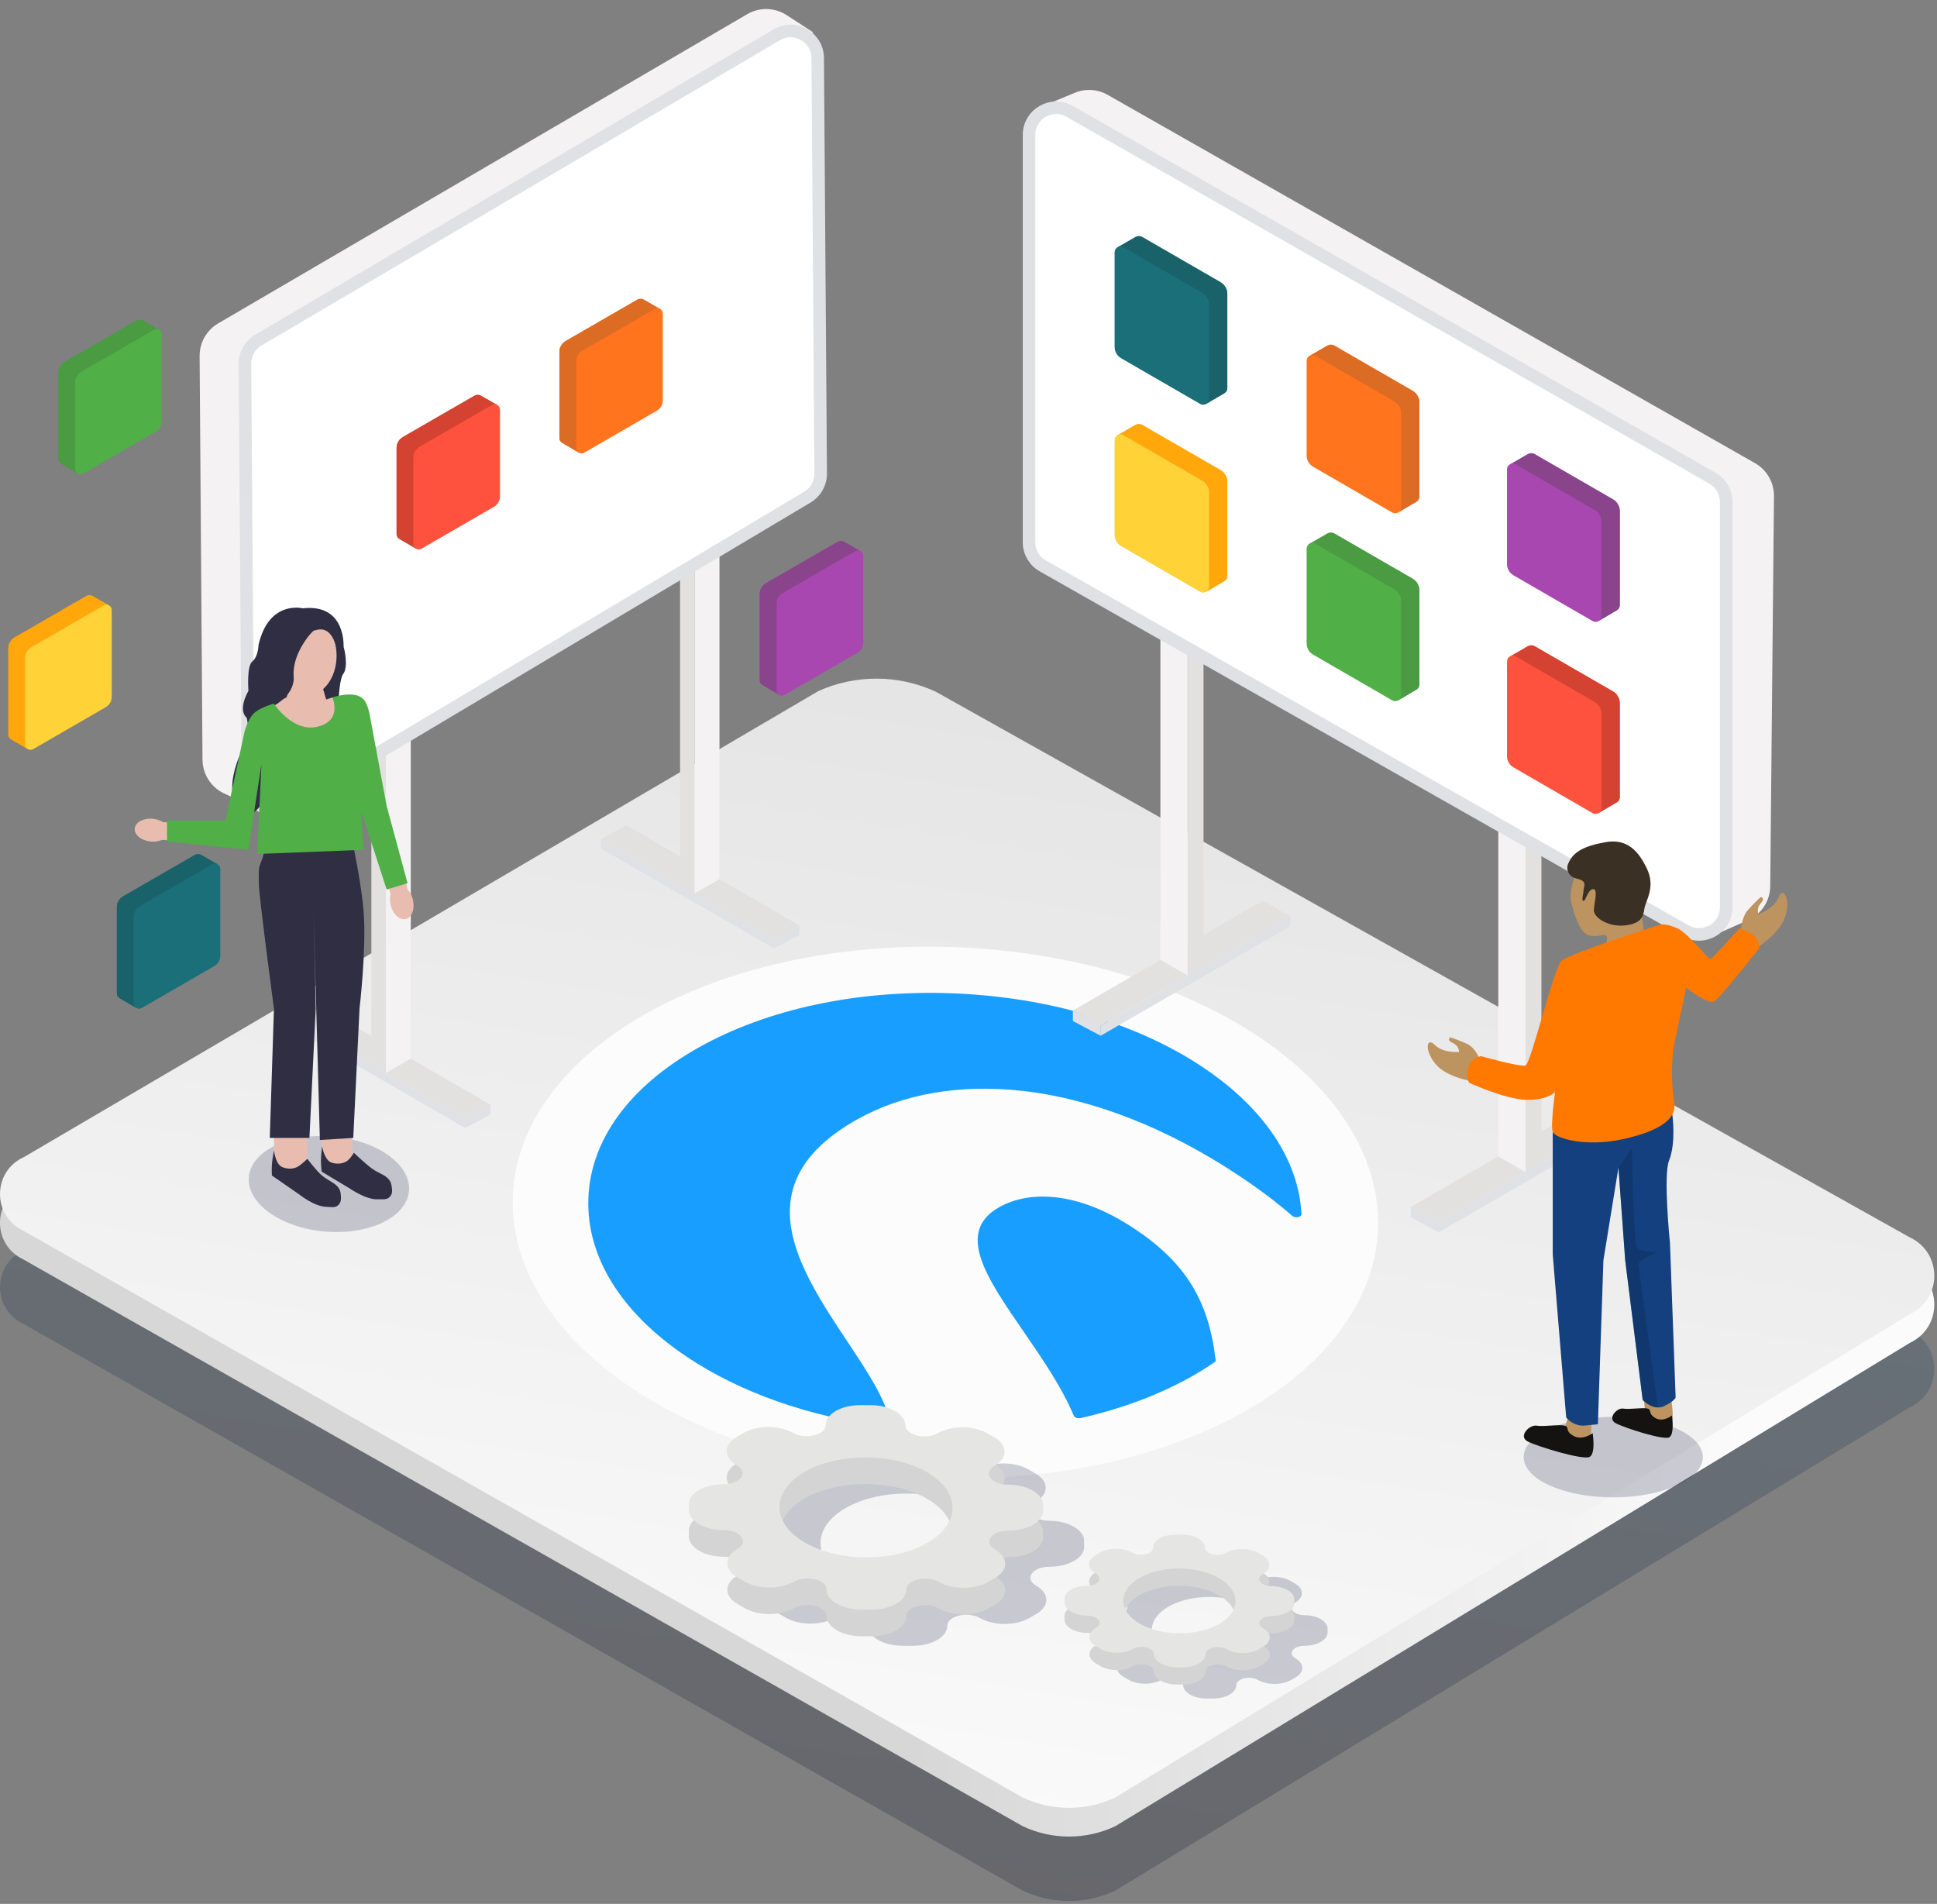 <?xml version="1.0" encoding="UTF-8"?>
<svg xmlns="http://www.w3.org/2000/svg" width="464" height="456" viewBox="0 0 464 456" fill="none">
  <rect x="0" y="0" width="464" height="456" fill="#808080" stroke="none"/>
  <path opacity="0.2" d="M267.139 452.828L457.528 337.034C465.326 333.371 465.286 322.27 457.464 318.658L224.132 187.96C215.241 183.856 205.008 183.801 196.07 187.807L5.73 299.439C-1.832 302.827 -1.933 313.528 5.568 317.057L245.008 452.821C252.017 456.118 260.13 456.121 267.139 452.828Z" fill="url(#paint0_linear_51_11824)"></path>
  <path d="M267.139 437.401L457.528 321.607C465.326 317.944 465.286 306.843 457.464 303.231L224.132 172.533C215.241 168.429 205.008 168.374 196.07 172.38L5.73 284.012C-1.832 287.4 -1.933 298.101 5.568 301.63L245.008 437.395C252.017 440.692 260.13 440.695 267.139 437.401Z" fill="url(#paint1_linear_51_11824)"></path>
  <path d="M267.139 430.522L457.528 314.729C465.326 311.065 465.286 299.964 457.464 296.352L224.132 165.654C215.241 161.55 205.008 161.495 196.07 165.501L5.73 277.133C-1.832 280.522 -1.933 291.222 5.568 294.751L245.008 430.516C252.017 433.813 260.13 433.816 267.139 430.522Z" fill="url(#paint2_linear_51_11824)"></path>
  <circle cx="86" cy="86" r="86" transform="matrix(0.832 0.555 -0.872 0.49 229.911 200.536)" fill="#FCFCFC"></circle>
  <path d="M213.288 340.86C212.196 335.167 207.702 328.392 202.937 321.23C197.264 312.704 190.841 303.029 189.469 293.826C187.932 283.396 193.105 274.984 205.3 268.124C216.251 261.964 229.956 259.599 244.944 261.275C261.75 263.156 279.743 270.215 296.951 281.687C301.706 284.857 305.944 288.054 309.546 291.201C309.866 291.483 310.433 291.599 310.931 291.503C311.451 291.409 311.781 291.118 311.76 290.787C311.116 277.822 302.707 265.32 288.108 255.587C272.328 245.067 251.075 238.787 228.242 237.908C205.431 237.03 183.774 241.651 167.293 250.922C150.8 260.199 141.434 273.015 140.941 287.015C140.437 301.008 148.843 314.514 164.634 325.041C177.387 333.543 193.712 339.283 211.852 341.654C212.235 341.702 212.622 341.643 212.903 341.485C213.183 341.327 213.335 341.097 213.288 340.86Z" fill="#189EFF"></path>
  <path d="M290.894 326.296C291.108 326.15 291.225 325.952 291.2 325.755C289.569 311.525 283.961 302.422 271.841 294.342C265.379 290.034 259.062 287.491 253.085 286.789C247.908 286.178 243.163 286.987 239.382 289.114C228.779 295.078 236.342 306.064 245.106 318.788C249.619 325.341 254.288 332.122 257.236 339.094C257.286 339.224 257.392 339.336 257.532 339.429C257.628 339.493 257.747 339.545 257.878 339.59C258.193 339.69 258.566 339.718 258.898 339.636C268.763 337.386 277.699 334.035 285.452 329.674C287.259 328.645 289.103 327.515 290.894 326.296Z" fill="#189EFF"></path>
  <path fill-rule="evenodd" clip-rule="evenodd" d="M344.555 292.771L390 266.534L383.39 262.805L338 289.036L344.555 292.771Z" fill="#E3E0E0"></path>
  <path d="M344.607 292.783L338 289.036V291.536L344.607 295.146V292.783Z" fill="#DFE1E5"></path>
  <path fill-rule="evenodd" clip-rule="evenodd" d="M369.243 180.655V278.531L365.447 280.724V180.655H369.243Z" fill="#E3E0E0"></path>
  <path fill-rule="evenodd" clip-rule="evenodd" d="M365.447 179.701V280.722L358.91 276.953V179.701H365.447Z" fill="#F4F2F2"></path>
  <path fill-rule="evenodd" clip-rule="evenodd" d="M344.555 295.177L390 268.94V266.532L344.555 292.769V295.177Z" fill="#DFE1E5"></path>
  <path fill-rule="evenodd" clip-rule="evenodd" d="M263.607 245.694L309.059 219.45L302.445 215.724L257 242.036L263.607 245.694Z" fill="#E3E0E0"></path>
  <path fill-rule="evenodd" clip-rule="evenodd" d="M288.298 134.278V231.449L284.501 233.639V134.278H288.298Z" fill="#E3E0E0"></path>
  <path fill-rule="evenodd" clip-rule="evenodd" d="M284.501 133.536V233.638L277.965 229.869V133.536H284.501Z" fill="#F4F2F2"></path>
  <path d="M263.607 245.536L257 242.036L257 244.536L263.607 248.036V245.536Z" fill="#DFE1E5"></path>
  <path fill-rule="evenodd" clip-rule="evenodd" d="M263.607 248.096L309.059 221.856V219.451L263.607 245.692V248.096Z" fill="#DFE1E5"></path>
  <path fill-rule="evenodd" clip-rule="evenodd" d="M111.515 268.002L70 244.034L76.039 240.627L117.504 264.59L111.515 268.002Z" fill="#E3E0E0"></path>
  <path d="M111.468 268.013L117.504 264.591V266.875L111.468 270.173V268.013Z" fill="#DFE1E5"></path>
  <path fill-rule="evenodd" clip-rule="evenodd" d="M88.962 165.581V254.993L92.431 256.997V165.581H88.962Z" fill="#E3E0E0"></path>
  <path fill-rule="evenodd" clip-rule="evenodd" d="M92.43 164.71V256.996L98.402 253.552V164.71H92.43Z" fill="#F4F2F2"></path>
  <path fill-rule="evenodd" clip-rule="evenodd" d="M111.515 270.201L70 246.232V244.032L111.515 268.001V270.201Z" fill="#DFE1E5"></path>
  <path fill-rule="evenodd" clip-rule="evenodd" d="M185.464 224.996L143.943 201.021L149.985 197.617L191.5 221.655L185.464 224.996Z" fill="#E3E0E0"></path>
  <path fill-rule="evenodd" clip-rule="evenodd" d="M162.908 123.214V211.983L166.376 213.984V123.214H162.908Z" fill="#E3E0E0"></path>
  <path fill-rule="evenodd" clip-rule="evenodd" d="M166.376 122.536V213.983L172.347 210.539V122.536H166.376Z" fill="#F4F2F2"></path>
  <path d="M185.464 224.852L191.5 221.654L191.5 223.938L185.464 227.135V224.852Z" fill="#DFE1E5"></path>
  <path fill-rule="evenodd" clip-rule="evenodd" d="M185.464 227.191L143.943 203.219V201.022L185.464 224.994V227.191Z" fill="#DFE1E5"></path>
  <path d="M188.435 3.617L194.486 7.544C194.797 7.746 194.788 8.204 194.47 8.393L60.394 88.223C60.088 88.406 59.902 88.737 59.906 89.094L61.108 192.719C61.112 193.088 60.73 193.334 60.396 193.178L53.694 190.041C50.551 188.57 48.534 185.424 48.509 181.954L47.815 85.283C47.791 82.062 49.492 79.073 52.273 77.448L178.994 3.395C181.93 1.68 185.582 1.765 188.435 3.617Z" fill="#F4F2F2"></path>
  <path d="M196.593 113.424L195.878 13.889C195.842 8.881 190.395 5.793 186.08 8.334L61.88 81.461C59.882 82.638 58.661 84.79 58.678 87.109L59.399 187.531C59.435 192.554 64.912 195.64 69.227 193.068L193.421 119.055C195.402 117.874 196.609 115.731 196.593 113.424Z" fill="white" stroke="#DFE1E5" stroke-width="3"></path>
  <path d="M135.466 81.665L152.647 71.75C153.173 71.447 153.775 71.462 154.366 71.821L158.138 74L156.384 76.377L155.731 77.125V94.149C155.731 95.16 155.19 96.101 154.316 96.606L141.458 104.039L141.326 104.752L138.702 108.428L134.667 106.057C134.667 106.057 134.652 106.046 134.647 106.046L134.622 106.031C134.263 105.804 134.005 105.409 134.005 104.924V84.204C134.005 83.157 134.561 82.191 135.471 81.665H135.466Z" fill="#DC6B24"></path>
  <path d="M138.015 107.281V86.561C138.015 86.212 138.096 85.878 138.212 85.565L134.182 83.244C134.076 83.553 134 83.871 134 84.205V104.925C134 105.411 134.258 105.805 134.617 106.032L134.642 106.053C134.648 106.053 134.658 106.063 134.663 106.063L138.662 108.414C138.283 108.191 138.015 107.787 138.015 107.286V107.281Z" fill="#DC6B24"></path>
  <path d="M139.481 84.022L156.864 73.99C157.713 73.5 158.77 74.112 158.77 75.092V95.904C158.77 96.915 158.229 97.856 157.354 98.361L139.971 108.413C139.101 108.913 138.014 108.286 138.014 107.285V86.565C138.014 85.518 138.571 84.553 139.481 84.027V84.022Z" fill="#FF741D"></path>
  <path d="M29.461 214.665L46.642 204.75C47.168 204.447 47.77 204.462 48.361 204.821L52.133 207L50.379 209.377L49.727 210.125V227.149C49.727 228.16 49.185 229.101 48.311 229.606L35.453 237.039L35.321 237.752L32.697 241.428L28.662 239.057C28.662 239.057 28.647 239.046 28.642 239.046L28.617 239.031C28.258 238.804 28 238.409 28 237.924V217.204C28 216.157 28.556 215.191 29.466 214.67L29.461 214.665Z" fill="#1A626A"></path>
  <path d="M32.015 240.287V219.567C32.015 219.218 32.096 218.884 32.213 218.571L28.183 216.25C28.077 216.558 28.001 216.877 28.001 217.211V237.931C28.001 238.416 28.254 238.811 28.618 239.038L28.643 239.059C28.648 239.059 28.658 239.069 28.663 239.069L32.663 241.42C32.283 241.197 32.015 240.793 32.015 240.292V240.287Z" fill="#1A626A"></path>
  <path d="M33.476 217.028L50.859 206.996C51.709 206.506 52.766 207.117 52.766 208.098V228.91C52.766 229.921 52.225 230.861 51.35 231.367L33.967 241.419C33.097 241.919 32.01 241.292 32.01 240.291V219.571C32.01 218.524 32.566 217.558 33.476 217.033V217.028Z" fill="#1A6F79"></path>
  <path d="M96.461 104.665L113.642 94.75C114.168 94.447 114.77 94.462 115.361 94.821L119.133 97L117.379 99.377L116.727 100.125V117.149C116.727 118.16 116.186 119.101 115.311 119.606L102.453 127.039L102.321 127.752L99.697 131.428L95.662 129.057C95.662 129.057 95.647 129.046 95.642 129.046L95.617 129.031C95.258 128.804 95 128.409 95 127.924V107.204C95 106.157 95.556 105.191 96.466 104.665H96.461Z" fill="#D44331"></path>
  <path d="M99.015 130.281V109.561C99.015 109.212 99.096 108.878 99.213 108.565L95.183 106.244C95.077 106.553 95.001 106.871 95.001 107.205V127.925C95.001 128.411 95.254 128.805 95.618 129.032L95.643 129.053C95.648 129.053 95.658 129.063 95.663 129.063L99.663 131.414C99.283 131.191 99.015 130.787 99.015 130.286V130.281Z" fill="#D44331"></path>
  <path d="M100.482 107.028L117.865 96.996C118.715 96.506 119.771 97.117 119.771 98.098V118.91C119.771 119.921 119.23 120.861 118.356 121.367L100.972 131.419C100.103 131.919 99.016 131.292 99.016 130.291V109.571C99.016 108.524 99.572 107.558 100.482 107.033V107.028Z" fill="#FF523E"></path>
  <path d="M15.466 86.665L32.647 76.75C33.173 76.447 33.775 76.462 34.366 76.821L38.138 79L36.384 81.377L35.731 82.125V99.149C35.731 100.16 35.19 101.101 34.316 101.606L21.458 109.039L21.326 109.752L18.702 113.428L14.667 111.057C14.667 111.057 14.652 111.046 14.647 111.046L14.622 111.031C14.263 110.804 14.005 110.409 14.005 109.924V89.204C14.005 88.157 14.561 87.191 15.471 86.665H15.466Z" fill="#4A9B42"></path>
  <path d="M18.015 112.281V91.561C18.015 91.212 18.096 90.878 18.212 90.565L14.182 88.244C14.076 88.553 14 88.871 14 89.205V109.925C14 110.411 14.258 110.805 14.617 111.032L14.643 111.053C14.648 111.053 14.658 111.063 14.663 111.063L18.662 113.414C18.283 113.191 18.015 112.787 18.015 112.286V112.281Z" fill="#4A9B42"></path>
  <path d="M19.481 89.022L36.864 78.99C37.713 78.5 38.77 79.112 38.77 80.092V100.904C38.77 101.915 38.229 102.855 37.354 103.361L19.971 113.413C19.101 113.913 18.014 113.286 18.014 112.285V91.565C18.014 90.518 18.57 89.553 19.481 89.027V89.022Z" fill="#50AF47"></path>
  <path d="M183.461 139.665L200.642 129.75C201.168 129.447 201.769 129.462 202.361 129.821L206.133 132L204.378 134.377L203.726 135.125V152.149C203.726 153.16 203.185 154.101 202.31 154.606L189.452 162.039L189.321 162.752L186.697 166.428L182.662 164.057C182.662 164.057 182.647 164.046 182.642 164.046L182.616 164.031C182.257 163.804 182 163.409 182 162.924V142.204C182 141.157 182.556 140.191 183.466 139.665H183.461Z" fill="#89448B"></path>
  <path d="M186.015 165.281V144.561C186.015 144.212 186.096 143.878 186.212 143.565L182.182 141.244C182.076 141.553 182 141.871 182 142.205V162.925C182 163.411 182.253 163.805 182.617 164.032L182.642 164.053C182.647 164.053 182.658 164.063 182.663 164.063L186.662 166.414C186.283 166.191 186.015 165.787 186.015 165.286V165.281Z" fill="#89448B"></path>
  <path d="M187.482 142.028L204.865 131.996C205.714 131.506 206.771 132.117 206.771 133.098V153.91C206.771 154.921 206.23 155.861 205.355 156.367L187.972 166.419C187.102 166.919 186.015 166.292 186.015 165.291V144.571C186.015 143.524 186.571 142.558 187.482 142.033V142.028Z" fill="#A747AF"></path>
  <path d="M3.461 152.665L20.642 142.75C21.168 142.447 21.77 142.462 22.361 142.821L26.133 145L24.379 147.377L23.727 148.125V165.149C23.727 166.16 23.186 167.101 22.311 167.606L9.453 175.039L9.321 175.752L6.697 179.428L2.662 177.057C2.662 177.057 2.647 177.046 2.642 177.046L2.617 177.031C2.258 176.804 2 176.409 2 175.924V155.204C2 154.157 2.556 153.191 3.466 152.67L3.461 152.665Z" fill="#FFA70B"></path>
  <path d="M6.015 178.287V157.567C6.015 157.218 6.096 156.884 6.213 156.571L2.183 154.25C2.077 154.558 2.001 154.877 2.001 155.211V175.931C2.001 176.416 2.254 176.811 2.618 177.038L2.643 177.059C2.648 177.059 2.658 177.069 2.663 177.069L6.663 179.42C6.283 179.197 6.015 178.793 6.015 178.292V178.287Z" fill="#FFA70B"></path>
  <path d="M7.476 155.028L24.859 144.996C25.709 144.506 26.766 145.117 26.766 146.098V166.91C26.766 167.921 26.225 168.861 25.35 169.367L7.967 179.419C7.097 179.919 6.01 179.292 6.01 178.291V157.571C6.01 156.524 6.566 155.558 7.476 155.033V155.028Z" fill="#FFD238"></path>
  <path d="M257.425 22.234L250.435 25.147C250.052 25.306 250.018 25.835 250.378 26.041L410.496 118.246C410.808 118.425 410.999 118.758 410.997 119.117L410.504 223.263C410.502 223.626 410.875 223.869 411.207 223.722L418.711 220.387C421.933 218.955 424.022 215.774 424.055 212.249L424.949 118.828C424.981 115.562 423.239 112.535 420.4 110.919L265.337 22.718C262.917 21.342 259.996 21.163 257.425 22.234Z" fill="#F4F2F2"></path>
  <path d="M246.5 129.878V32.312C246.5 27.323 251.888 24.193 256.221 26.666L410.221 114.536C412.249 115.693 413.5 117.848 413.5 120.182V217.296C413.5 222.279 408.124 225.408 403.791 222.949L249.791 135.531C247.757 134.376 246.5 132.217 246.5 129.878Z" fill="white" stroke="#DFE1E5" stroke-width="3"></path>
  <path d="M386.413 119.58L367.681 108.769C367.108 108.439 366.452 108.455 365.807 108.847L361.695 111.223L363.608 113.813L364.319 114.629V133.19C364.319 134.292 364.909 135.318 365.862 135.869L379.881 143.972L380.024 144.75L382.885 148.757L387.284 146.172C387.284 146.172 387.3 146.161 387.306 146.161L387.333 146.144C387.725 145.896 388.006 145.466 388.006 144.937V122.347C388.006 121.206 387.4 120.153 386.407 119.58H386.413Z" fill="#89448B"></path>
  <path d="M383.629 147.505V124.915C383.629 124.535 383.541 124.171 383.414 123.829L387.807 121.299C387.923 121.635 388.006 121.982 388.006 122.346V144.936C388.006 145.466 387.73 145.896 387.333 146.144L387.306 146.166C387.3 146.166 387.289 146.177 387.284 146.177L382.923 148.74C383.337 148.498 383.629 148.057 383.629 147.511V147.505Z" fill="#89448B"></path>
  <path d="M382.03 122.154L363.078 111.218C362.152 110.683 361 111.35 361 112.419V135.109C361 136.211 361.59 137.237 362.544 137.788L381.496 148.747C382.444 149.293 383.629 148.609 383.629 147.518V124.927C383.629 123.786 383.022 122.733 382.03 122.16V122.154Z" fill="#A747AF"></path>
  <path d="M338.407 93.579L319.676 82.769C319.102 82.439 318.446 82.455 317.801 82.847L313.689 85.223L315.602 87.813L316.313 88.629V107.19C316.313 108.292 316.903 109.318 317.856 109.869L331.875 117.972L332.018 118.75L334.879 122.757L339.278 120.172C339.278 120.172 339.295 120.161 339.3 120.161L339.328 120.144C339.719 119.896 340 119.466 340 118.937V96.347C340 95.206 339.394 94.153 338.402 93.579H338.407Z" fill="#DC6B24"></path>
  <path d="M335.628 121.505V98.915C335.628 98.535 335.54 98.171 335.413 97.829L339.807 95.299C339.923 95.635 340.005 95.982 340.005 96.346V118.936C340.005 119.466 339.724 119.896 339.333 120.144L339.305 120.166C339.3 120.166 339.289 120.177 339.283 120.177L334.923 122.74C335.336 122.498 335.628 122.057 335.628 121.511V121.505Z" fill="#DC6B24"></path>
  <path d="M334.03 96.149L315.078 85.212C314.152 84.677 313 85.344 313 86.414V109.103C313 110.206 313.59 111.231 314.543 111.782L333.495 122.741C334.444 123.287 335.629 122.603 335.629 121.512V98.921C335.629 97.78 335.022 96.727 334.03 96.154V96.149Z" fill="#FF741D"></path>
  <path d="M292.407 67.579L273.676 56.77C273.102 56.439 272.446 56.455 271.801 56.847L267.689 59.222L269.602 61.813L270.313 62.629V81.19C270.313 82.292 270.903 83.318 271.856 83.869L285.875 91.972L286.018 92.75L288.879 96.757L293.278 94.172C293.278 94.172 293.295 94.161 293.3 94.161L293.328 94.144C293.719 93.896 294 93.466 294 92.937V70.347C294 69.206 293.394 68.153 292.401 67.585L292.407 67.579Z" fill="#1A626A"></path>
  <path d="M289.623 95.511V72.921C289.623 72.54 289.535 72.177 289.408 71.835L293.802 69.305C293.917 69.641 294 69.988 294 70.352V92.942C294 93.472 293.724 93.901 293.327 94.15L293.3 94.172C293.294 94.172 293.283 94.183 293.278 94.183L288.917 96.746C289.331 96.503 289.623 96.062 289.623 95.517V95.511Z" fill="#1A626A"></path>
  <path d="M288.03 70.154L269.078 59.218C268.152 58.683 267 59.35 267 60.419V83.109C267 84.211 267.59 85.237 268.543 85.788L287.495 96.747C288.444 97.293 289.629 96.609 289.629 95.517V72.927C289.629 71.786 289.022 70.733 288.03 70.16V70.154Z" fill="#1A6F79"></path>
  <path d="M386.413 165.58L367.681 154.769C367.108 154.439 366.452 154.455 365.807 154.847L361.695 157.223L363.608 159.813L364.319 160.629V179.19C364.319 180.292 364.909 181.318 365.862 181.869L379.881 189.972L380.024 190.75L382.885 194.757L387.284 192.172C387.284 192.172 387.3 192.161 387.306 192.161L387.333 192.144C387.725 191.896 388.006 191.466 388.006 190.937V168.347C388.006 167.206 387.4 166.153 386.407 165.58H386.413Z" fill="#D44331"></path>
  <path d="M383.629 193.505V170.915C383.629 170.535 383.541 170.171 383.414 169.829L387.807 167.299C387.923 167.635 388.006 167.982 388.006 168.346V190.936C388.006 191.466 387.73 191.896 387.333 192.144L387.306 192.166C387.3 192.166 387.289 192.177 387.284 192.177L382.923 194.74C383.337 194.498 383.629 194.057 383.629 193.511V193.505Z" fill="#D44331"></path>
  <path d="M382.03 168.154L363.078 157.218C362.152 156.683 361 157.35 361 158.419V181.109C361 182.211 361.59 183.237 362.544 183.788L381.496 194.747C382.444 195.293 383.629 194.609 383.629 193.518V170.927C383.629 169.786 383.022 168.733 382.03 168.16V168.154Z" fill="#FF523E"></path>
  <path d="M338.407 138.58L319.676 127.769C319.102 127.439 318.446 127.455 317.801 127.847L313.689 130.223L315.602 132.813L316.313 133.629V152.19C316.313 153.292 316.903 154.318 317.856 154.869L331.875 162.972L332.018 163.75L334.879 167.757L339.278 165.172C339.278 165.172 339.295 165.161 339.3 165.161L339.328 165.144C339.719 164.896 340 164.466 340 163.937V141.347C340 140.206 339.394 139.153 338.402 138.58H338.407Z" fill="#4A9B42"></path>
  <path d="M335.628 166.505V143.915C335.628 143.535 335.54 143.171 335.413 142.829L339.807 140.299C339.923 140.635 340.005 140.982 340.005 141.346V163.936C340.005 164.466 339.724 164.896 339.333 165.144L339.305 165.166C339.3 165.166 339.289 165.177 339.283 165.177L334.923 167.74C335.336 167.498 335.628 167.057 335.628 166.511V166.505Z" fill="#4A9B42"></path>
  <path d="M334.03 141.149L315.078 130.212C314.152 129.677 313 130.344 313 131.414V154.103C313 155.206 313.59 156.231 314.543 156.782L333.495 167.741C334.444 168.287 335.629 167.603 335.629 166.512V143.921C335.629 142.78 335.022 141.727 334.03 141.154V141.149Z" fill="#50AF47"></path>
  <path d="M292.407 112.58L273.676 101.769C273.102 101.439 272.446 101.455 271.801 101.847L267.689 104.223L269.602 106.813L270.313 107.629V126.19C270.313 127.292 270.903 128.318 271.856 128.869L285.875 136.972L286.018 137.75L288.879 141.757L293.278 139.172C293.278 139.172 293.295 139.161 293.3 139.161L293.328 139.144C293.719 138.896 294 138.466 294 137.937V115.347C294 114.206 293.394 113.153 292.401 112.585L292.407 112.58Z" fill="#FFA70B"></path>
  <path d="M289.623 140.511V117.921C289.623 117.541 289.535 117.177 289.408 116.835L293.802 114.305C293.917 114.641 294 114.988 294 115.352V137.942C294 138.471 293.724 138.901 293.327 139.15L293.3 139.172C293.294 139.172 293.283 139.183 293.278 139.183L288.917 141.746C289.331 141.503 289.623 141.062 289.623 140.517V140.511Z" fill="#FFA70B"></path>
  <path d="M288.03 115.154L269.078 104.218C268.152 103.683 267 104.35 267 105.419V128.109C267 129.211 267.59 130.237 268.543 130.788L287.495 141.747C288.444 142.293 289.629 141.609 289.629 140.518V117.927C289.629 116.786 289.022 115.733 288.03 115.16V115.154Z" fill="#FFD238"></path>
  <g style="mix-blend-mode:multiply" opacity="0.23">
    <path d="M97.975 285.246C98.52 278.961 90.375 273.12 79.781 272.201C69.187 271.281 60.157 275.631 59.612 281.917C59.066 288.202 67.212 294.042 77.806 294.962C88.399 295.881 97.43 291.531 97.975 285.246Z" fill="#2D2F4F"></path>
  </g>
  <path d="M65.624 277.536V271.036L73.624 270.536V277.536V280.036L70.124 281.536L67.124 280.036L65.624 277.536Z" fill="#E8BDB0"></path>
  <path d="M65.124 279.036C65.205 277.658 65.624 275.536 65.624 275.536C65.624 275.536 66.002 278.888 67.624 279.536C68.531 279.899 69.885 280.114 71.124 279.536C72.125 279.069 73.624 277.536 73.624 277.536C73.624 277.536 75.638 280.269 77.124 281.536C79.015 283.148 81.453 283.557 81.624 286.036C81.693 287.029 81.796 287.801 81.124 288.536C80.323 289.413 79.312 289.048 78.124 289.036C75.329 289.008 71.624 286.036 71.624 286.036L65.124 281.536C65.124 281.536 65.067 280.011 65.124 279.036Z" fill="#2F2E43"></path>
  <path d="M77.124 270.036V274.536V277.036L78.624 280.036H83.124L84.624 278.036L84.124 270.036H77.124Z" fill="#E8BDB0"></path>
  <path d="M76.879 278.114C76.869 276.733 77.148 274.589 77.148 274.589C77.148 274.589 77.746 277.908 79.406 278.449C80.335 278.751 81.701 278.877 82.899 278.219C83.867 277.688 84.763 276.093 84.763 276.093C84.763 276.093 87.451 278.655 89.017 279.822C91.01 281.307 93.469 281.554 93.802 284.017C93.936 285.004 94.09 285.767 93.467 286.545C92.725 287.472 91.692 287.174 90.506 287.24C87.715 287.396 83.824 284.673 83.824 284.673L77.043 280.608C77.043 280.608 76.886 279.09 76.879 278.114Z" fill="#2F2E43"></path>
  <path d="M62.5 206.536C63.411 204.334 63.5 202.536 63.5 202.536H84.624C84.624 202.536 86.662 212.229 87.124 218.536C87.781 227.503 86.124 241.536 86.124 241.536L84.624 272.536L76.624 273.036L75.124 218.536L75.624 241.536L74.124 272.536H64.624L65.624 241.536C65.624 241.536 62 214.536 62 211.536C62 208.536 61.885 208.024 62.5 206.536Z" fill="#2F2E43"></path>
  <path d="M93.582 216.782C94.124 218.984 95.75 220.468 97.218 220.1C98.686 219.728 99.436 217.642 98.894 215.44C98.691 214.557 98.267 213.741 97.662 213.056L95.243 203.752L90.697 205.06L93.563 214.091C93.346 214.981 93.349 215.905 93.582 216.782Z" fill="#E8BDB0"></path>
  <path d="M36.55 196.092C34.287 195.907 32.376 196.981 32.273 198.492C32.174 200.003 33.923 201.374 36.187 201.559C37.087 201.645 37.998 201.504 38.832 201.146L48.422 201.8L48.58 197.072L39.108 196.933C38.327 196.443 37.448 196.158 36.542 196.097L36.55 196.092Z" fill="#E8BDB0"></path>
  <path d="M81.116 152.001L82.393 155.196C82.393 155.196 83.57 159.669 82.192 161.454C80.814 163.238 80.508 176.895 81.987 177.905C83.469 178.914 63.215 168.553 63.215 168.553C63.215 168.553 71.123 150.217 71.257 150.149C71.391 150.082 76.572 148.466 76.572 148.466L81.112 151.997L81.116 152.001Z" fill="#2F2E43"></path>
  <path d="M68.624 167.036L65.624 168.536L65.124 171.036L68.124 174.536L74.624 176.536L79.624 175.536L81.124 171.536V167.536L79.624 167.036L78.124 167.536L77.124 164.036H69.624L68.624 167.036Z" fill="#E8BDB0"></path>
  <ellipse cx="73.624" cy="157.036" rx="7" ry="9.5" fill="#E8BDB0"></ellipse>
  <path d="M72.564 145.697C72.564 145.697 64.422 143.612 61.934 154.442C61.934 154.442 61.867 157.269 60.455 158.413C59.044 159.556 59.513 165.478 59.513 165.478C59.513 165.478 56.82 169.918 59.111 171.937C59.111 171.937 60.12 176.041 58.642 178.395C57.163 180.749 51.576 193.703 60.862 194.49C60.862 194.49 65.569 191.646 63.349 183.169C61.13 174.692 63.617 170.01 63.617 170.01C63.617 170.01 70.75 167.426 70.344 161.906C69.942 156.39 74.917 150.941 75.257 151.008C75.596 151.075 79.093 149.056 80.638 155.247L82.297 154.966C82.297 154.966 82.992 144.55 72.564 145.693V145.697Z" fill="#2F2E43"></path>
  <path d="M60.624 171.036C62.11 169.437 65.624 168.536 65.624 168.536C65.624 168.536 70.124 175.536 76.124 174.036C82.124 172.536 79.624 167.036 79.624 167.036C79.624 167.036 85.051 165.167 87.124 167.536C88.223 168.792 88.624 171.536 88.624 171.536L92.624 193.036L97.624 211.536L92.624 213.036L86.458 194.036L87.124 203.536L61.624 204.536L62.624 183.036L59.501 203.536L40.001 201.536V196.536H54.001L58.624 175.036C58.624 175.036 59.436 172.316 60.624 171.036Z" fill="#50AF47"></path>
  <g style="mix-blend-mode:multiply" opacity="0.23">
    <path d="M248.18 379.754C245.289 378.084 247.315 375.245 251.389 375.25C256.001 375.259 259.73 373.107 259.716 370.441L259.706 369.07C259.692 366.409 255.941 364.243 251.328 364.234C247.254 364.224 245.196 361.375 248.068 359.719C251.319 357.844 251.305 354.789 248.031 352.899L246.347 351.926C243.072 350.036 237.786 350.027 234.53 351.903C231.658 353.564 226.723 352.375 226.709 350.022C226.695 347.361 222.944 345.19 218.331 345.186H215.955C211.343 345.172 207.615 347.323 207.629 349.99C207.643 352.343 202.722 353.512 199.831 351.842C196.556 349.952 191.27 349.943 188.019 351.819L186.345 352.787C183.094 354.663 183.108 357.717 186.382 359.607C189.273 361.277 187.248 364.117 183.173 364.112C178.561 364.103 174.833 366.254 174.847 368.921L174.856 370.291C174.87 372.953 178.622 375.123 183.234 375.128C187.308 375.137 189.367 377.986 186.494 379.642C183.243 381.518 183.257 384.573 186.532 386.462L188.216 387.435C191.49 389.325 196.776 389.335 200.027 387.459C202.899 385.798 207.834 386.986 207.848 389.339C207.862 392.001 211.614 394.167 216.226 394.176H218.603C223.215 394.19 226.943 392.038 226.929 389.372C226.915 387.019 231.836 385.85 234.727 387.52C238.001 389.409 243.287 389.419 246.543 387.543L248.218 386.575C251.469 384.699 251.455 381.644 248.18 379.754ZM202.67 378.117C194.55 373.43 194.507 365.847 202.577 361.188C210.646 356.529 223.776 356.553 231.897 361.24C240.018 365.927 240.06 373.51 231.99 378.169C223.921 382.828 210.791 382.804 202.67 378.117Z" fill="#2D2F4F"></path>
  </g>
  <path d="M238.334 377.471C235.443 375.801 237.468 372.962 241.543 372.966C246.155 372.976 249.883 370.824 249.869 368.158L249.86 366.787C249.846 364.125 246.094 361.96 241.482 361.95C237.407 361.941 235.349 359.092 238.221 357.436C241.472 355.56 241.458 352.506 238.184 350.616L236.5 349.643C233.225 347.753 227.94 347.744 224.684 349.62C221.812 351.28 216.877 350.092 216.863 347.739C216.849 345.078 213.097 342.907 208.485 342.902H206.108C201.496 342.888 197.768 345.04 197.782 347.706C197.796 350.059 192.875 351.229 189.984 349.559C186.71 347.669 181.424 347.66 178.173 349.535L176.498 350.504C173.247 352.38 173.261 355.434 176.535 357.324C179.426 358.994 177.401 361.833 173.326 361.829C168.714 361.819 164.986 363.971 165 366.637L165.009 368.008C165.023 370.67 168.775 372.84 173.387 372.845C177.462 372.854 179.52 375.703 176.648 377.359C173.397 379.235 173.411 382.289 176.685 384.179L178.369 385.152C181.644 387.042 186.929 387.051 190.181 385.175C193.053 383.515 197.988 384.703 198.002 387.056C198.016 389.718 201.767 391.883 206.38 391.893H208.756C213.368 391.907 217.096 389.755 217.082 387.089C217.068 384.736 221.989 383.566 224.88 385.236C228.155 387.126 233.441 387.135 236.696 385.26L238.371 384.291C241.622 382.416 241.608 379.361 238.334 377.471ZM192.823 375.834C184.703 371.147 184.661 363.564 192.73 358.905C200.799 354.246 213.93 354.269 222.05 358.957C230.171 363.644 230.213 371.226 222.144 375.885C214.075 380.544 200.944 380.521 192.823 375.834Z" fill="#D5D4D4"></path>
  <path d="M238.334 371.105C235.443 369.435 237.468 366.596 241.543 366.6C246.155 366.61 249.883 364.458 249.869 361.792L249.86 360.421C249.846 357.759 246.094 355.593 241.482 355.584C237.407 355.575 235.349 352.726 238.221 351.07C241.472 349.194 241.458 346.14 238.184 344.25L236.5 343.277C233.225 341.387 227.94 341.378 224.684 343.254C221.812 344.914 216.877 343.726 216.863 341.373C216.849 338.711 213.097 336.541 208.485 336.536H206.108C201.496 336.522 197.768 338.674 197.782 341.34C197.796 343.693 192.875 344.863 189.984 343.193C186.71 341.303 181.424 341.293 178.173 343.169L176.498 344.138C173.247 346.013 173.261 349.068 176.535 350.958C179.426 352.628 177.401 355.467 173.326 355.463C168.714 355.453 164.986 357.605 165 360.271L165.009 361.642C165.023 364.304 168.775 366.474 173.387 366.479C177.462 366.488 179.52 369.337 176.648 370.993C173.397 372.869 173.411 375.923 176.685 377.813L178.369 378.786C181.644 380.676 186.929 380.685 190.181 378.809C193.053 377.149 197.988 378.337 198.002 380.69C198.016 383.351 201.767 385.517 206.38 385.527H208.756C213.368 385.541 217.096 383.389 217.082 380.723C217.068 378.37 221.989 377.2 224.88 378.87C228.155 380.76 233.441 380.769 236.696 378.894L238.371 377.925C241.622 376.049 241.608 372.995 238.334 371.105ZM192.823 369.468C184.703 364.781 184.661 357.198 192.73 352.539C200.799 347.88 213.93 347.903 222.05 352.59C230.171 357.277 230.213 364.86 222.144 369.519C214.075 374.178 200.944 374.155 192.823 369.468Z" fill="#E5E5E4"></path>
  <g style="mix-blend-mode:multiply" opacity="0.23">
    <path d="M310.324 397.184C308.397 396.07 309.749 394.176 312.466 394.181C315.544 394.185 318.028 392.749 318.019 390.976V390.064C318.005 388.287 315.502 386.841 312.424 386.837C309.706 386.832 308.336 384.933 310.249 383.824C312.42 382.57 312.406 380.536 310.226 379.273L309.103 378.622C306.919 377.364 303.391 377.355 301.226 378.608C299.308 379.712 296.019 378.922 296.01 377.355C296.001 375.577 293.498 374.132 290.42 374.127H288.834C285.756 374.118 283.272 375.554 283.282 377.331C283.291 378.903 280.007 379.68 278.08 378.566C275.896 377.308 272.368 377.299 270.203 378.552L269.085 379.198C266.914 380.451 266.928 382.486 269.108 383.745C271.035 384.858 269.683 386.752 266.966 386.748C263.888 386.743 261.404 388.179 261.413 389.957V390.869C261.427 392.646 263.93 394.092 267.008 394.096C269.726 394.101 271.096 396 269.183 397.109C267.012 398.363 267.026 400.397 269.206 401.66L270.329 402.311C272.513 403.569 276.041 403.578 278.206 402.325C280.124 401.221 283.413 402.011 283.422 403.578C283.431 405.356 285.934 406.801 289.012 406.806H290.598C293.676 406.815 296.16 405.379 296.15 403.602C296.141 402.03 299.425 401.253 301.352 402.367C303.537 403.625 307.064 403.634 309.229 402.381L310.347 401.735C312.518 400.482 312.504 398.447 310.324 397.184ZM279.97 396.094C274.553 392.964 274.525 387.912 279.909 384.802C285.293 381.696 294.045 381.71 299.462 384.839C304.879 387.969 304.907 393.021 299.523 396.131C294.139 399.237 285.387 399.223 279.97 396.094Z" fill="#2D2F4F"></path>
  </g>
  <path d="M302.559 394.087C300.683 393.007 301.998 391.164 304.641 391.168C307.634 391.173 310.053 389.779 310.043 388.048V387.16C310.029 385.434 307.597 384.026 304.603 384.021C301.96 384.016 300.627 382.168 302.489 381.093C304.599 379.876 304.589 377.893 302.465 376.667L301.376 376.036C299.252 374.81 295.823 374.806 293.713 376.022C291.852 377.098 288.652 376.326 288.643 374.801C288.633 373.075 286.201 371.667 283.207 371.662H281.668C278.674 371.653 276.256 373.051 276.265 374.778C276.275 376.302 273.084 377.06 271.209 375.98C269.085 374.754 265.656 374.749 263.546 375.966L262.461 376.593C260.351 377.809 260.361 379.792 262.484 381.018C264.36 382.098 263.046 383.941 260.403 383.937C257.409 383.932 254.991 385.326 255 387.057V387.945C255.014 389.672 257.447 391.08 260.44 391.084C263.083 391.089 264.416 392.937 262.555 394.013C260.445 395.229 260.454 397.212 262.578 398.438L263.673 399.069C265.796 400.295 269.225 400.3 271.335 399.083C273.197 398.007 276.396 398.779 276.406 400.304C276.415 402.03 278.847 403.438 281.841 403.443H283.38C286.374 403.452 288.792 402.054 288.783 400.328C288.774 398.803 291.964 398.045 293.84 399.125C295.963 400.351 299.392 400.356 301.502 399.139L302.587 398.513C304.697 397.296 304.687 395.313 302.564 394.087H302.559ZM273.042 393.026C267.775 389.985 267.747 385.069 272.981 382.047C278.216 379.025 286.729 379.039 291.997 382.08C297.264 385.12 297.292 390.036 292.057 393.058C286.823 396.08 278.309 396.066 273.042 393.026Z" fill="#D5D4D4"></path>
  <path d="M302.559 389.961C300.683 388.881 301.998 387.038 304.641 387.043C307.634 387.047 310.053 385.653 310.043 383.922V383.034C310.029 381.308 307.597 379.9 304.603 379.895C301.96 379.89 300.627 378.042 302.489 376.967C304.599 375.75 304.589 373.767 302.465 372.541L301.376 371.91C299.252 370.684 295.823 370.68 293.713 371.896C291.852 372.972 288.652 372.2 288.643 370.675C288.633 368.949 286.201 367.541 283.207 367.536H281.668C278.674 367.527 276.256 368.925 276.265 370.652C276.275 372.177 273.084 372.934 271.209 371.854C269.085 370.628 265.656 370.624 263.546 371.84L262.461 372.467C260.351 373.683 260.361 375.666 262.484 376.892C264.36 377.972 263.046 379.815 260.403 379.811C257.409 379.806 254.991 381.2 255 382.931V383.82C255.014 385.546 257.447 386.954 260.44 386.958C263.083 386.963 264.416 388.811 262.555 389.887C260.445 391.103 260.454 393.086 262.578 394.312L263.673 394.943C265.796 396.169 269.225 396.174 271.335 394.957C273.197 393.881 276.396 394.653 276.406 396.178C276.415 397.904 278.847 399.312 281.841 399.317H283.38C286.374 399.326 288.792 397.928 288.783 396.202C288.774 394.677 291.964 393.919 293.84 394.999C295.963 396.225 299.392 396.23 301.502 395.013L302.587 394.387C304.697 393.17 304.687 391.187 302.564 389.961H302.559ZM273.042 388.9C267.775 385.859 267.747 380.943 272.981 377.921C278.216 374.899 286.729 374.913 291.997 377.954C297.264 380.994 297.292 385.91 292.057 388.932C286.823 391.954 278.309 391.94 273.042 388.9Z" fill="#E5E5E4"></path>
  <path opacity="0.23" d="M386.451 358.629C398.303 358.629 407.911 354.31 407.911 348.982C407.911 343.654 398.303 339.335 386.451 339.335C374.599 339.335 364.991 343.654 364.991 348.982C364.991 354.31 374.599 358.629 386.451 358.629Z" fill="#2D2F4F"></path>
  <path d="M393.87 335.655C393.87 335.655 393.96 341.121 395.768 341.446C397.576 341.771 399.532 341.362 400.332 340.604C401.132 339.846 400.332 335.227 400.332 335.227L393.87 335.653V335.655Z" fill="#BD945F"></path>
  <path d="M400.51 339.018C400.51 339.018 398.389 340.734 396.517 339.612C394.646 338.49 395.768 337.697 394.707 337.367C393.646 337.037 390.341 337.631 388.843 337.367C387.346 337.103 384.913 339.744 387.034 340.868C389.154 341.99 398.574 345.028 399.883 344.236C401.194 343.444 400.506 339.019 400.506 339.019L400.51 339.018Z" fill="#141312"></path>
  <path d="M376.047 338.672C376.047 338.672 373.722 343.151 375.358 344.27C376.994 345.389 379.922 345.648 380.697 344.27C381.471 342.892 381.127 340.605 381.127 340.605L376.046 338.672H376.047Z" fill="#BD945F"></path>
  <path d="M377.586 208.93C377.586 208.93 375.725 213.385 376.375 216.067C377.026 218.749 378.409 223.478 380.671 224.028C382.934 224.579 384.377 223.504 384.802 224.12C385.227 224.737 384.742 225.981 384.742 225.981C384.742 225.981 387.241 227.137 390.463 226.017C393.684 224.896 393.921 224.109 393.921 224.109C393.921 224.109 393.208 218.17 392.924 217.593C392.641 217.017 387.914 207.35 386.018 206.718C384.121 206.085 377.586 208.931 377.586 208.931V208.93Z" fill="#BD945F"></path>
  <path d="M375.459 207.418C375.459 207.418 375.047 209.781 377.72 210.432C380.394 211.081 379.374 212.148 379.316 213.349C379.26 214.552 378.743 215.682 379.318 215.762C379.893 215.841 380.27 213.101 381.59 212.956C382.908 212.811 381.859 216.229 381.799 218.089C382 220.091 385.67 222.127 389.474 221.616C393.279 221.106 393.63 219.448 393.918 217.593C394.206 215.738 396.597 212.523 394.577 208.195C392.558 203.868 389.819 200.767 384.588 201.704C379.357 202.641 376.5 204.091 375.456 207.418H375.459Z" fill="#3B3024"></path>
  <path d="M354.185 253.109C354.185 253.109 353.237 250.867 351.506 250.055C349.777 249.245 347.436 248.436 347.436 248.436C347.436 248.436 346.356 249.065 347.975 249.786C349.595 250.506 349.505 251.947 349.505 251.947C349.505 251.947 345.724 252.308 343.654 250.237C341.584 248.167 341.134 251.857 344.193 255.188C347.254 258.517 354.634 259.329 354.634 259.329L354.182 253.113L354.185 253.109Z" fill="#BD945F"></path>
  <path d="M417 222.536C417 222.536 417.324 219.549 418.607 218.067C419.889 216.587 421.745 214.847 421.745 214.847C421.745 214.847 423.02 214.967 421.803 216.319C420.586 217.669 421.271 218.956 421.271 218.956C421.271 218.956 424.964 217.68 426.04 214.896C427.116 212.112 429.077 215.314 427.6 219.678C426.122 224.041 419.545 227.925 419.545 227.925L418 225.536L417.5 223.036L417 222.536Z" fill="#BD945F"></path>
  <path d="M401.393 334.711C401.393 334.711 401.103 335.611 398.568 336.801C398.072 337.028 397.584 337.121 397.109 337.091C395.143 337.049 393.498 335.31 393.498 335.31L389.307 301.833L387.692 279.657L384.091 301.833L382.766 341.116L379.785 341.415C379.082 341.488 378.451 341.415 377.902 341.27V341.261C376.123 340.784 375.17 339.482 375.17 339.482L371.951 300.437V271.069L400.595 266.909C400.595 266.909 401.557 273.624 399.809 277.981C398.381 281.551 400.036 297.766 400.036 297.766L401.392 334.709L401.393 334.711Z" fill="#14407F"></path>
  <path d="M397.803 221.432C397.803 221.432 376.055 228.339 374.096 230.102C372.136 231.865 366.722 254.825 365.415 255.198C364.107 255.572 354.774 252.959 354.774 252.959C354.774 252.959 352.721 253.218 351.881 255.235C351.04 257.253 351.881 259.305 351.881 259.305C351.881 259.305 360.562 263.319 365.695 263.413C370.827 263.506 372.508 261.547 372.508 261.547C372.508 261.547 371.388 269.481 371.948 271.067C372.508 272.654 379.789 274.8 388.748 272.841C397.708 270.881 401.689 267.893 401.052 264.16C400.414 260.426 400.289 253.706 401.052 250.066C401.815 246.425 403.913 236.566 403.913 236.566C403.913 236.566 409.197 240.684 410.635 239.849C412.072 239.013 421.393 227.136 421.393 227.136C421.393 227.136 421.539 224.864 419.831 223.853C418.123 222.842 416.691 222.296 416.691 222.296C416.691 222.296 410.292 229.527 409.751 229.706C409.211 229.883 404.444 223.462 401.73 222.296C399.017 221.132 397.803 221.433 397.803 221.433V221.432Z" fill="#FF7900"></path>
  <path d="M381.513 343.254C381.513 343.254 379.07 345.121 376.915 343.901C374.759 342.679 376.053 341.818 374.831 341.459C373.609 341.1 369.803 341.745 368.079 341.459C366.355 341.172 363.553 344.044 365.996 345.266C368.438 346.488 379.286 349.792 380.795 348.931C382.303 348.069 381.513 343.255 381.513 343.255V343.254Z" fill="#141312"></path>
  <path opacity="0.4" d="M392.483 303.067C392.752 304.163 396.281 330.831 397.109 337.091C395.143 337.049 393.498 335.31 393.498 335.31L389.307 301.834L387.692 279.658L390.931 274.99C390.931 274.99 391.242 297.797 392.173 298.884C393.103 299.971 397.275 299.815 397.275 299.815C397.275 299.815 392.184 301.832 392.483 303.064V303.067Z" fill="#0B2E56"></path>
  <defs>
    <linearGradient id="paint0_linear_51_11824" x1="208.036" y1="464.866" x2="267.258" y2="97.216" gradientUnits="userSpaceOnUse">
      <stop stop-color="#020219"></stop>
      <stop offset="1" stop-color="#0C5C93"></stop>
    </linearGradient>
    <linearGradient id="paint1_linear_51_11824" x1="416.645" y1="302.034" x2="170.101" y2="305.535" gradientUnits="userSpaceOnUse">
      <stop stop-color="#FBFBFB"></stop>
      <stop offset="0.81" stop-color="#D7D7D7"></stop>
    </linearGradient>
    <linearGradient id="paint2_linear_51_11824" x1="208.036" y1="442.561" x2="267.258" y2="74.91" gradientUnits="userSpaceOnUse">
      <stop stop-color="#FBFBFB"></stop>
      <stop offset="1" stop-color="#DDDDDD"></stop>
    </linearGradient>
  </defs>
</svg>

